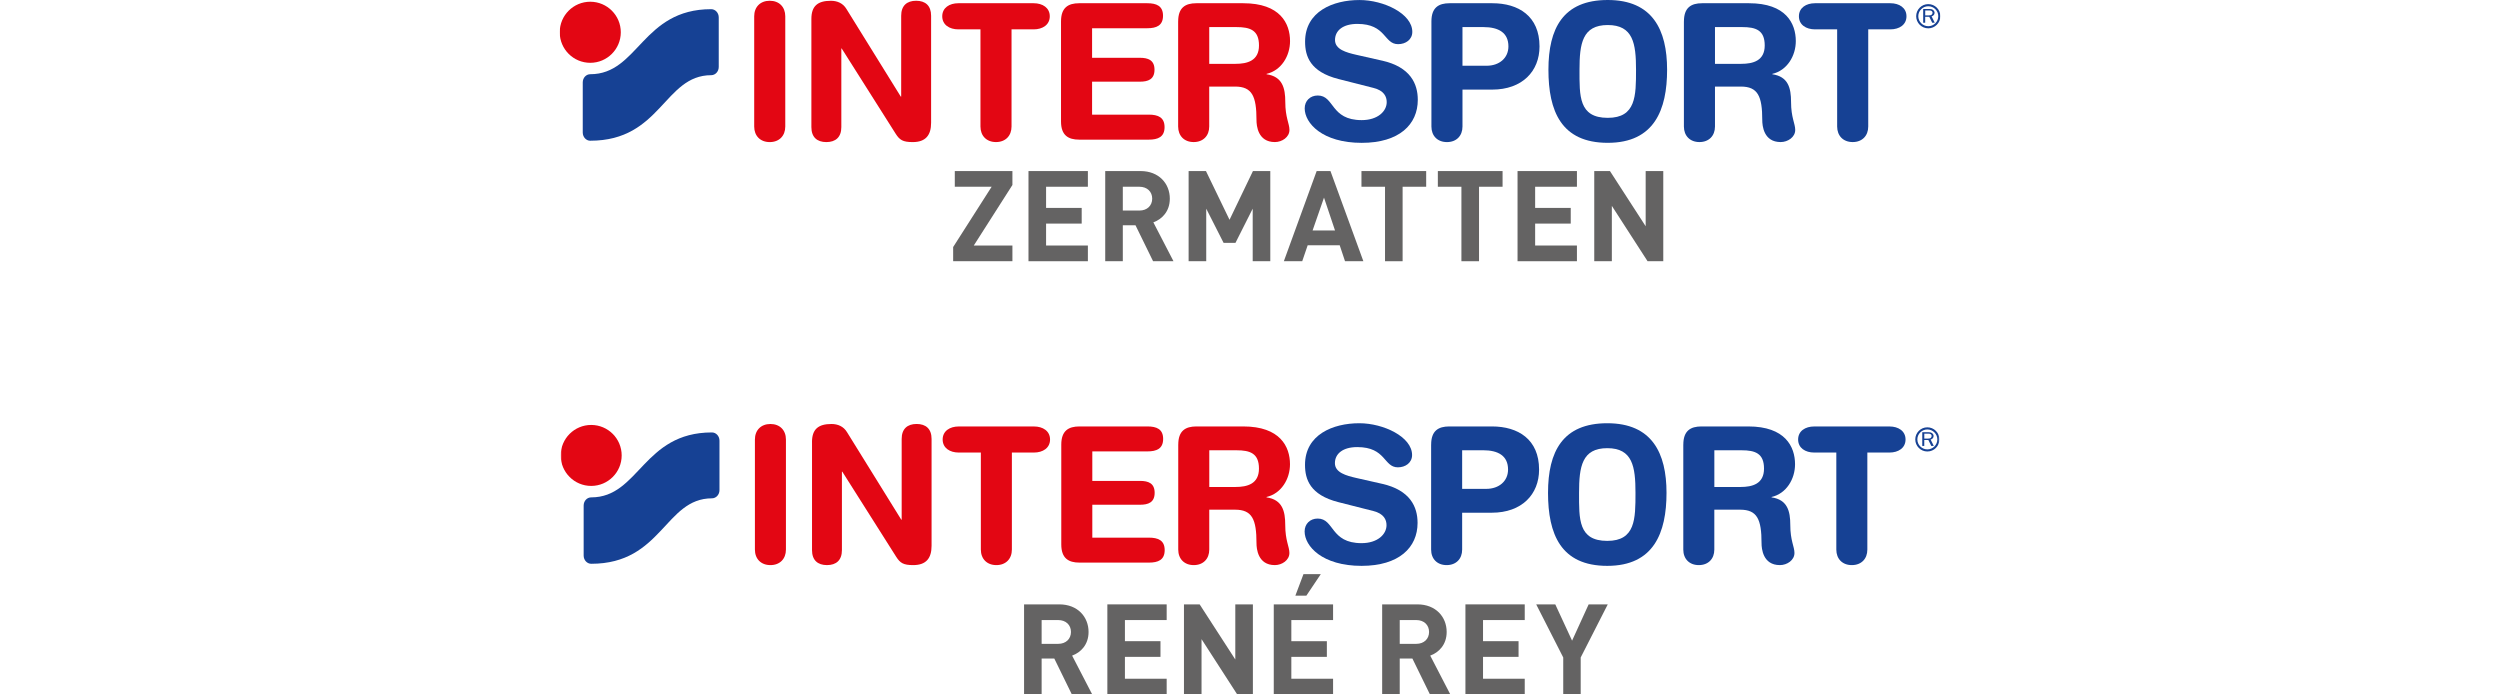 <svg width="1800" height="500" viewBox="0 0 1800 500" fill="none" xmlns="http://www.w3.org/2000/svg">
<path d="M543.023 11.733C543.023 5.056 547.392 0.546 554.21 0.546C561.028 0.546 565.397 5.039 565.397 11.733V91.118C565.397 97.794 561.028 102.305 554.21 102.305C547.392 102.305 543.023 97.794 543.023 91.118V11.733Z" fill="#E30613"/>
<path d="M584.195 13.654C584.195 4.387 588.688 0.564 598.236 0.564C602.87 0.564 606.974 2.343 609.423 6.431L648.569 69.571H648.851V11.328C648.851 4.105 652.938 0.546 659.615 0.546C666.292 0.546 670.397 4.087 670.397 11.328V88.387C670.397 97.248 666.574 102.305 657.166 102.305C650.067 102.305 647.759 100.807 644.887 96.297L606.023 34.918H605.759V91.523C605.759 98.746 601.672 102.305 594.977 102.305C588.282 102.305 584.195 98.763 584.195 91.523V13.654Z" fill="#E30613"/>
<path d="M705.949 21.141H690.005C683.593 21.141 678.413 17.864 678.413 11.733C678.413 5.603 683.593 2.326 690.005 2.326H744.249C750.662 2.326 755.842 5.603 755.842 11.733C755.842 17.864 750.662 21.141 744.249 21.141H728.306V91.1C728.306 97.777 723.936 102.287 717.119 102.287C710.301 102.287 705.931 97.777 705.931 91.1V21.141H705.949Z" fill="#E30613"/>
<path d="M763.928 15.415C763.928 5.462 769.108 2.326 777.018 2.326H826.065C832.619 2.326 837.375 4.228 837.375 11.328C837.375 18.428 832.601 20.331 826.065 20.331H786.302V41.612H820.744C826.611 41.612 831.244 43.251 831.244 50.21C831.244 57.169 826.611 58.807 820.744 58.807H786.302V82.538H827.157C833.711 82.538 838.485 84.44 838.485 91.54C838.485 98.64 833.711 100.543 827.157 100.543H777.018C769.108 100.543 763.928 97.407 763.928 87.453V15.433V15.415Z" fill="#E30613"/>
<path d="M848.28 15.415C848.28 5.462 853.46 2.326 861.37 2.326H895.143C921.745 2.326 928.827 16.913 928.827 29.597C928.827 40.238 922.555 50.738 911.914 53.187V53.469C923.366 55.108 925.409 63.423 925.409 73.377C925.409 84.705 928.404 88.933 928.404 93.566C928.404 98.746 923.084 102.287 917.904 102.287C905.625 102.287 904.674 90.43 904.674 86.466C904.674 69.29 901.538 62.331 889.258 62.331H870.637V91.1C870.637 97.777 866.268 102.287 859.45 102.287C852.632 102.287 848.263 97.777 848.263 91.1V15.398L848.28 15.415ZM870.654 45.964H889.558C898.014 45.964 906.471 43.779 906.471 32.733C906.471 21.687 900.058 19.503 890.245 19.503H870.654V45.964Z" fill="#E30613"/>
<path d="M1212.43 15.415C1212.43 5.462 1217.61 2.326 1225.52 2.326H1259.29C1285.9 2.326 1292.98 16.913 1292.98 29.597C1292.98 40.238 1286.71 50.738 1276.07 53.187V53.469C1287.52 55.108 1289.56 63.423 1289.56 73.377C1289.56 84.705 1292.56 88.933 1292.56 93.566C1292.56 98.746 1287.24 102.287 1282.06 102.287C1269.78 102.287 1268.83 90.43 1268.83 86.466C1268.83 69.29 1265.69 62.331 1253.41 62.331H1234.79V91.1C1234.79 97.777 1230.42 102.287 1223.6 102.287C1216.78 102.287 1212.41 97.777 1212.41 91.1V15.398L1212.43 15.415ZM1234.79 45.964H1253.69C1262.15 45.964 1270.6 43.779 1270.6 32.733C1270.6 21.687 1264.19 19.503 1254.38 19.503H1234.79V45.964Z" fill="#164194"/>
<path d="M995.157 43.656C1015.61 48.289 1020.81 60.428 1020.81 71.897C1020.81 89.62 1007.44 102.851 980.428 102.851C952.064 102.851 939.38 88.669 939.38 78.028C939.38 72.566 943.344 68.761 948.788 68.761C960.926 68.761 957.79 86.484 980.428 86.484C992.021 86.484 998.433 80.071 998.433 73.535C998.433 69.571 996.531 65.22 988.885 63.3L963.657 56.887C943.326 51.707 939.662 40.52 939.662 30.02C939.662 8.192 959.851 0.018 978.808 0.018C996.267 0.018 1016.86 9.831 1016.86 22.938C1016.86 28.523 1012.09 31.8 1006.63 31.8C996.267 31.8 998.169 17.212 977.293 17.212C966.934 17.212 961.208 21.987 961.208 28.805C961.208 35.623 969.382 37.807 976.482 39.446L995.174 43.674L995.157 43.656Z" fill="#164194"/>
<path d="M1030.62 15.415C1030.62 5.462 1035.8 2.326 1043.71 2.326H1074.49C1093.3 2.326 1108.45 11.592 1108.45 33.42C1108.45 51.285 1096.03 64.515 1074.35 64.515H1052.99V91.118C1052.99 97.794 1048.63 102.305 1041.81 102.305C1034.99 102.305 1030.62 97.794 1030.62 91.118V15.415ZM1052.98 47.338H1070.38C1079.39 47.338 1086.06 41.877 1086.06 33.42C1086.06 23.608 1079.1 19.503 1068.06 19.503H1052.98V47.321V47.338Z" fill="#164194"/>
<path d="M1157.59 0C1189.78 0 1200.31 21.423 1200.31 50.192C1200.31 78.961 1191.15 102.833 1157.59 102.833C1124.03 102.833 1114.87 79.913 1114.87 50.192C1114.87 20.471 1125.38 0 1157.59 0ZM1157.59 84.846C1177.92 84.846 1177.94 69.025 1177.94 50.21C1177.94 31.394 1175.88 18.023 1157.59 18.023C1139.3 18.023 1137.24 31.394 1137.24 50.21C1137.24 69.025 1136.59 84.846 1157.59 84.846Z" fill="#164194"/>
<path d="M1322.75 21.141H1306.81C1300.4 21.141 1295.22 17.864 1295.22 11.733C1295.22 5.603 1300.4 2.326 1306.81 2.326H1361.07C1367.48 2.326 1372.66 5.603 1372.66 11.733C1372.66 17.864 1367.48 21.141 1361.07 21.141H1345.13V91.1C1345.13 97.777 1340.76 102.287 1333.94 102.287C1327.12 102.287 1322.75 97.777 1322.75 91.1V21.141Z" fill="#164194"/>
<path d="M1393.01 16.367L1390.74 11.768C1392.08 11.451 1392.89 10.394 1392.89 9.232C1392.89 8.403 1392.43 7.575 1391.65 7.065C1390.88 6.554 1389.96 6.466 1389.03 6.466H1384.69V16.367H1386.14V12.085H1389.06L1391.2 16.367H1392.99H1393.01ZM1386.16 11.064V7.523H1389.03C1389.63 7.523 1390.12 7.523 1390.63 7.84C1391.18 8.157 1391.44 8.633 1391.44 9.214C1391.44 9.69 1391.25 10.165 1390.86 10.518C1390.3 11.028 1389.65 11.064 1388.87 11.064H1386.16Z" fill="#164194"/>
<mask id="mask0_9_2" style="mask-type:luminance" maskUnits="userSpaceOnUse" x="403" y="0" width="995" height="189">
<path d="M1397.08 0H403V188.066H1397.08V0Z" fill="white"/>
</mask>
<g mask="url(#mask0_9_2)">
<path d="M1388.36 20.401C1383.55 20.401 1379.64 16.49 1379.64 11.68C1379.64 6.871 1383.55 2.959 1388.36 2.959C1393.17 2.959 1397.06 6.871 1397.06 11.68C1397.06 16.49 1393.15 20.401 1388.36 20.401ZM1388.36 4.492C1384.4 4.492 1381.17 7.716 1381.17 11.68C1381.17 15.644 1384.4 18.868 1388.36 18.868C1392.32 18.868 1395.55 15.644 1395.55 11.68C1395.55 7.716 1392.32 4.492 1388.36 4.492Z" fill="#164194"/>
<path d="M403 23.237C403 11.099 412.848 1.25 424.987 1.25C437.125 1.25 446.973 11.099 446.973 23.237C446.973 35.375 437.125 45.224 424.987 45.224C412.848 45.224 403 35.375 403 23.237Z" fill="#E30613"/>
</g>
<path d="M425.022 101.336C422.009 101.336 419.578 98.675 419.578 95.398V59.371C419.578 56.094 421.921 53.434 425.022 53.434C459.622 53.434 462.353 6.607 512.052 6.607C515.064 6.607 517.495 9.267 517.495 12.544V48.201C517.495 51.478 515.064 54.139 512.052 54.139C478.156 54.139 476.059 101.318 425.022 101.318" fill="#164194"/>
<path d="M686.271 188.083V177.865L713.983 134.456H687.451V123.163H728.94V133.187L701.122 176.773H728.94V188.083H686.271Z" fill="#646363"/>
<path d="M740.514 188.083V123.163H783.272V134.456H753.181V149.695H778.815V160.988H753.181V176.773H783.272V188.083H740.514Z" fill="#646363"/>
<path d="M820.374 134.456H808.429V151.598H820.374C825.941 151.598 829.588 148.039 829.588 143.018C829.588 137.997 825.941 134.456 820.374 134.456ZM830.222 188.083L817.555 162.186H808.429V188.083H795.762V123.163H821.202C834.415 123.163 842.272 132.183 842.272 143.036C842.272 152.161 836.705 157.817 830.416 160.089L844.915 188.083H830.24H830.222Z" fill="#646363"/>
<path d="M901.943 188.083V150.241L889.54 174.853H880.978L868.487 150.241V188.083H855.803V123.163H868.293L885.259 158.257L902.119 123.163H914.61V188.083H901.943Z" fill="#646363"/>
<path d="M953.28 142.296L945.07 165.921H961.208L953.28 142.296ZM968.413 188.083L964.59 176.597H941.529L937.6 188.083H924.37L947.995 123.163H957.931L981.626 188.083H968.413Z" fill="#646363"/>
<path d="M1009.88 134.456V188.083H997.218V134.456H980.252V123.163H1026.85V134.456H1009.88Z" fill="#646363"/>
<path d="M1064.9 134.456V188.083H1052.22V134.456H1035.25V123.163H1081.85V134.456H1064.9Z" fill="#646363"/>
<path d="M1092.63 188.083V123.163H1135.39V134.456H1105.3V149.695H1130.93V160.988H1105.3V176.773H1135.39V188.083H1092.63Z" fill="#646363"/>
<path d="M1186.25 188.083L1160.53 148.233V188.083H1147.86V123.163H1159.17L1184.88 162.908V123.163H1197.56V188.083H1186.25Z" fill="#646363"/>
<path d="M543.534 316.444C543.534 309.767 547.903 305.275 554.704 305.275C561.504 305.275 565.873 309.767 565.873 316.444V395.705C565.873 402.382 561.522 406.874 554.704 406.874C547.886 406.874 543.534 402.382 543.534 395.705V316.444Z" fill="#E30613"/>
<path d="M584.635 318.347C584.635 309.08 589.127 305.274 598.658 305.274C603.292 305.274 607.379 307.054 609.828 311.123L648.921 374.176H649.203V316.021C649.203 308.798 653.29 305.257 659.967 305.257C666.644 305.257 670.731 308.798 670.731 316.021V392.974C670.731 401.818 666.926 406.874 657.518 406.874C650.436 406.874 648.128 405.377 645.257 400.884L606.445 339.593H606.181V396.11C606.181 403.333 602.094 406.874 595.417 406.874C588.74 406.874 584.653 403.333 584.653 396.11V318.347H584.635Z" fill="#E30613"/>
<path d="M706.213 325.834H690.287C683.892 325.834 678.712 322.575 678.712 316.444C678.712 310.313 683.892 307.054 690.287 307.054H744.461C750.856 307.054 756.035 310.313 756.035 316.444C756.035 322.575 750.856 325.834 744.461 325.834H728.552V395.705C728.552 402.382 724.183 406.874 717.383 406.874C710.582 406.874 706.213 402.382 706.213 395.705V325.834Z" fill="#E30613"/>
<path d="M764.122 320.108C764.122 310.172 769.301 307.036 777.194 307.036H826.17C832.706 307.036 837.463 308.939 837.463 316.021C837.463 323.103 832.706 325.006 826.17 325.006H786.461V346.253H820.868C826.734 346.253 831.35 347.891 831.35 354.832C831.35 361.774 826.716 363.412 820.868 363.412H786.461V387.108H827.263C833.799 387.108 838.573 389.01 838.573 396.092C838.573 403.175 833.799 405.077 827.263 405.077H777.194C769.301 405.077 764.122 401.941 764.122 392.005V320.091V320.108Z" fill="#E30613"/>
<path d="M848.35 320.108C848.35 310.172 853.53 307.036 861.422 307.036H895.142C921.709 307.036 928.791 321.606 928.791 334.273C928.791 344.896 922.519 355.379 911.896 357.827V358.109C923.33 359.748 925.373 368.045 925.373 377.999C925.373 389.31 928.368 393.52 928.368 398.154C928.368 403.333 923.048 406.874 917.886 406.874C905.624 406.874 904.673 395.018 904.673 391.071C904.673 373.912 901.537 366.971 889.275 366.971H870.671V395.705C870.671 402.382 866.32 406.874 859.502 406.874C852.684 406.874 848.333 402.382 848.333 395.705V320.108H848.35ZM870.689 350.622H889.557C897.996 350.622 906.452 348.437 906.452 337.409C906.452 326.38 900.057 324.196 890.244 324.196H870.689V350.622Z" fill="#E30613"/>
<path d="M1211.99 320.108C1211.99 310.172 1217.17 307.036 1225.06 307.036H1258.78C1285.35 307.036 1292.43 321.606 1292.43 334.273C1292.43 344.896 1286.18 355.379 1275.54 357.827V358.109C1286.97 359.748 1289.01 368.045 1289.01 377.999C1289.01 389.31 1292.01 393.52 1292.01 398.154C1292.01 403.333 1286.71 406.874 1281.53 406.874C1269.27 406.874 1268.31 395.018 1268.31 391.071C1268.31 373.912 1265.18 366.971 1252.92 366.971H1234.31V395.705C1234.31 402.382 1229.96 406.874 1223.14 406.874C1216.33 406.874 1211.97 402.382 1211.97 395.705V320.108H1211.99ZM1234.33 350.622H1253.2C1261.66 350.622 1270.09 348.437 1270.09 337.409C1270.09 326.38 1263.68 324.196 1253.89 324.196H1234.33V350.622Z" fill="#164194"/>
<path d="M995.033 348.314C1015.47 352.947 1020.65 365.068 1020.65 376.502C1020.65 394.207 1007.29 407.42 980.323 407.42C951.994 407.42 939.327 393.256 939.327 382.633C939.327 377.189 943.273 373.366 948.717 373.366C960.838 373.366 957.702 391.071 980.323 391.071C991.897 391.071 998.292 384.676 998.292 378.14C998.292 374.194 996.39 369.825 988.761 367.922L963.568 361.527C943.273 356.348 939.609 345.178 939.609 334.696C939.609 312.903 959.763 304.729 978.702 304.729C996.125 304.729 1016.7 314.541 1016.7 327.614C1016.7 333.198 1011.93 336.475 1006.48 336.475C996.125 336.475 998.046 321.905 977.204 321.905C966.845 321.905 961.137 326.68 961.137 333.48C961.137 340.28 969.312 342.465 976.394 344.103L995.051 348.332L995.033 348.314Z" fill="#164194"/>
<path d="M1030.43 320.108C1030.43 310.172 1035.61 307.036 1043.5 307.036H1074.22C1093.02 307.036 1108.14 316.303 1108.14 338.096C1108.14 355.942 1095.73 369.155 1074.08 369.155H1052.75V395.705C1052.75 402.382 1048.4 406.874 1041.58 406.874C1034.76 406.874 1030.41 402.382 1030.41 395.705V320.108H1030.43ZM1052.77 351.978H1070.14C1079.12 351.978 1085.8 346.535 1085.8 338.078C1085.8 328.265 1078.84 324.178 1067.81 324.178H1052.75V351.961L1052.77 351.978Z" fill="#164194"/>
<path d="M1157.24 304.729C1189.39 304.729 1199.89 326.116 1199.89 354.85C1199.89 383.584 1190.74 407.42 1157.24 407.42C1123.73 407.42 1114.58 384.535 1114.58 354.85C1114.58 325.165 1125.1 304.729 1157.24 304.729ZM1157.24 389.433C1177.53 389.433 1177.55 373.63 1177.55 354.832C1177.55 336.035 1175.49 322.681 1157.24 322.681C1138.99 322.681 1136.92 336.035 1136.92 354.832C1136.92 373.63 1136.27 389.433 1157.24 389.433Z" fill="#164194"/>
<path d="M1322.15 325.834H1306.23C1299.83 325.834 1294.65 322.575 1294.65 316.444C1294.65 310.313 1299.83 307.054 1306.23 307.054H1360.42C1366.81 307.054 1371.99 310.313 1371.99 316.444C1371.99 322.575 1366.81 325.834 1360.42 325.834H1344.49V395.705C1344.49 402.382 1340.14 406.874 1333.32 406.874C1326.5 406.874 1322.15 402.382 1322.15 395.705V325.834Z" fill="#164194"/>
<path d="M1392.32 321.06L1390.05 316.479C1391.39 316.162 1392.2 315.105 1392.2 313.942C1392.2 313.114 1391.74 312.286 1390.97 311.775C1390.19 311.264 1389.29 311.176 1388.34 311.176H1384.03V321.06H1385.47V316.779H1388.4L1390.53 321.06H1392.31H1392.32ZM1385.49 315.757V312.233H1388.36C1388.96 312.233 1389.45 312.233 1389.96 312.55C1390.51 312.868 1390.77 313.343 1390.77 313.925C1390.77 314.4 1390.58 314.876 1390.19 315.228C1389.63 315.739 1388.98 315.774 1388.2 315.774H1385.49V315.757Z" fill="#164194"/>
<mask id="mask1_9_2" style="mask-type:luminance" maskUnits="userSpaceOnUse" x="403" y="304" width="994" height="196">
<path d="M1396.39 304.729H403.705V499.982H1396.39V304.729Z" fill="white"/>
</mask>
<g mask="url(#mask1_9_2)">
<path d="M1387.69 325.077C1382.9 325.077 1378.99 321.166 1378.99 316.374C1378.99 311.582 1382.9 307.671 1387.69 307.671C1392.48 307.671 1396.39 311.582 1396.39 316.374C1396.39 321.166 1392.5 325.077 1387.69 325.077ZM1387.69 309.203C1383.73 309.203 1380.5 312.427 1380.5 316.391C1380.5 320.355 1383.73 323.562 1387.69 323.562C1391.65 323.562 1394.88 320.338 1394.88 316.391C1394.88 312.445 1391.65 309.203 1387.69 309.203Z" fill="#164194"/>
<path d="M403.705 327.913C403.705 315.792 413.535 305.962 425.656 305.962C437.777 305.962 447.607 315.792 447.607 327.913C447.607 340.034 437.777 349.865 425.656 349.865C413.535 349.865 403.705 340.034 403.705 327.913Z" fill="#E30613"/>
</g>
<path d="M425.673 405.923C422.66 405.923 420.229 403.263 420.229 400.004V364.029C420.229 360.752 422.572 358.109 425.673 358.109C460.221 358.109 462.951 311.353 512.58 311.353C515.592 311.353 518.024 314.013 518.024 317.272V352.877C518.024 356.154 515.592 358.797 512.58 358.797C478.737 358.797 476.623 405.923 425.673 405.923Z" fill="#164194"/>
<path d="M761.902 446.443H749.975V463.567H761.902C767.451 463.567 771.098 460.026 771.098 455.005C771.098 449.984 767.451 446.443 761.902 446.443ZM771.732 499.982L759.083 474.12H749.975V499.982H737.326V435.15H762.73C775.925 435.15 783.765 444.17 783.765 455.005C783.765 464.113 778.216 469.751 771.926 472.041L786.408 500H771.75L771.732 499.982Z" fill="#646363"/>
<path d="M797.295 499.982V435.15H840V446.443H809.945V461.647H835.543V472.939H809.945V488.689H840V499.982H797.295Z" fill="#646363"/>
<path d="M890.791 499.982L865.104 460.184V499.982H852.455V435.15H863.748L889.416 474.842V435.15H902.083V499.982H890.791Z" fill="#646363"/>
<path d="M940.595 428.86H932.667L938.499 413.375H950.972L940.595 428.86ZM917.111 499.982V435.15H959.816V446.443H929.761V461.646H955.341V472.939H929.761V488.689H959.816V499.982H917.111Z" fill="#646363"/>
<path d="M1019.73 446.443H1007.81V463.567H1019.73C1025.28 463.567 1028.93 460.026 1028.93 455.005C1028.93 449.984 1025.28 446.443 1019.73 446.443ZM1029.56 499.982L1016.91 474.12H1007.81V499.982H995.156V435.15H1020.56C1033.76 435.15 1041.6 444.17 1041.6 455.005C1041.6 464.113 1036.05 469.751 1029.76 472.041L1044.24 500H1029.58L1029.56 499.982Z" fill="#646363"/>
<path d="M1055.11 499.982V435.15H1097.81V446.443H1067.78V461.647H1093.36V472.939H1067.78V488.689H1097.81V499.982H1055.11Z" fill="#646363"/>
<path d="M1138.1 473.38V499.982H1125.53V473.38L1106.06 435.15H1119.8L1131.9 461.277L1143.83 435.15H1157.59L1138.1 473.38Z" fill="#646363"/>
</svg>
